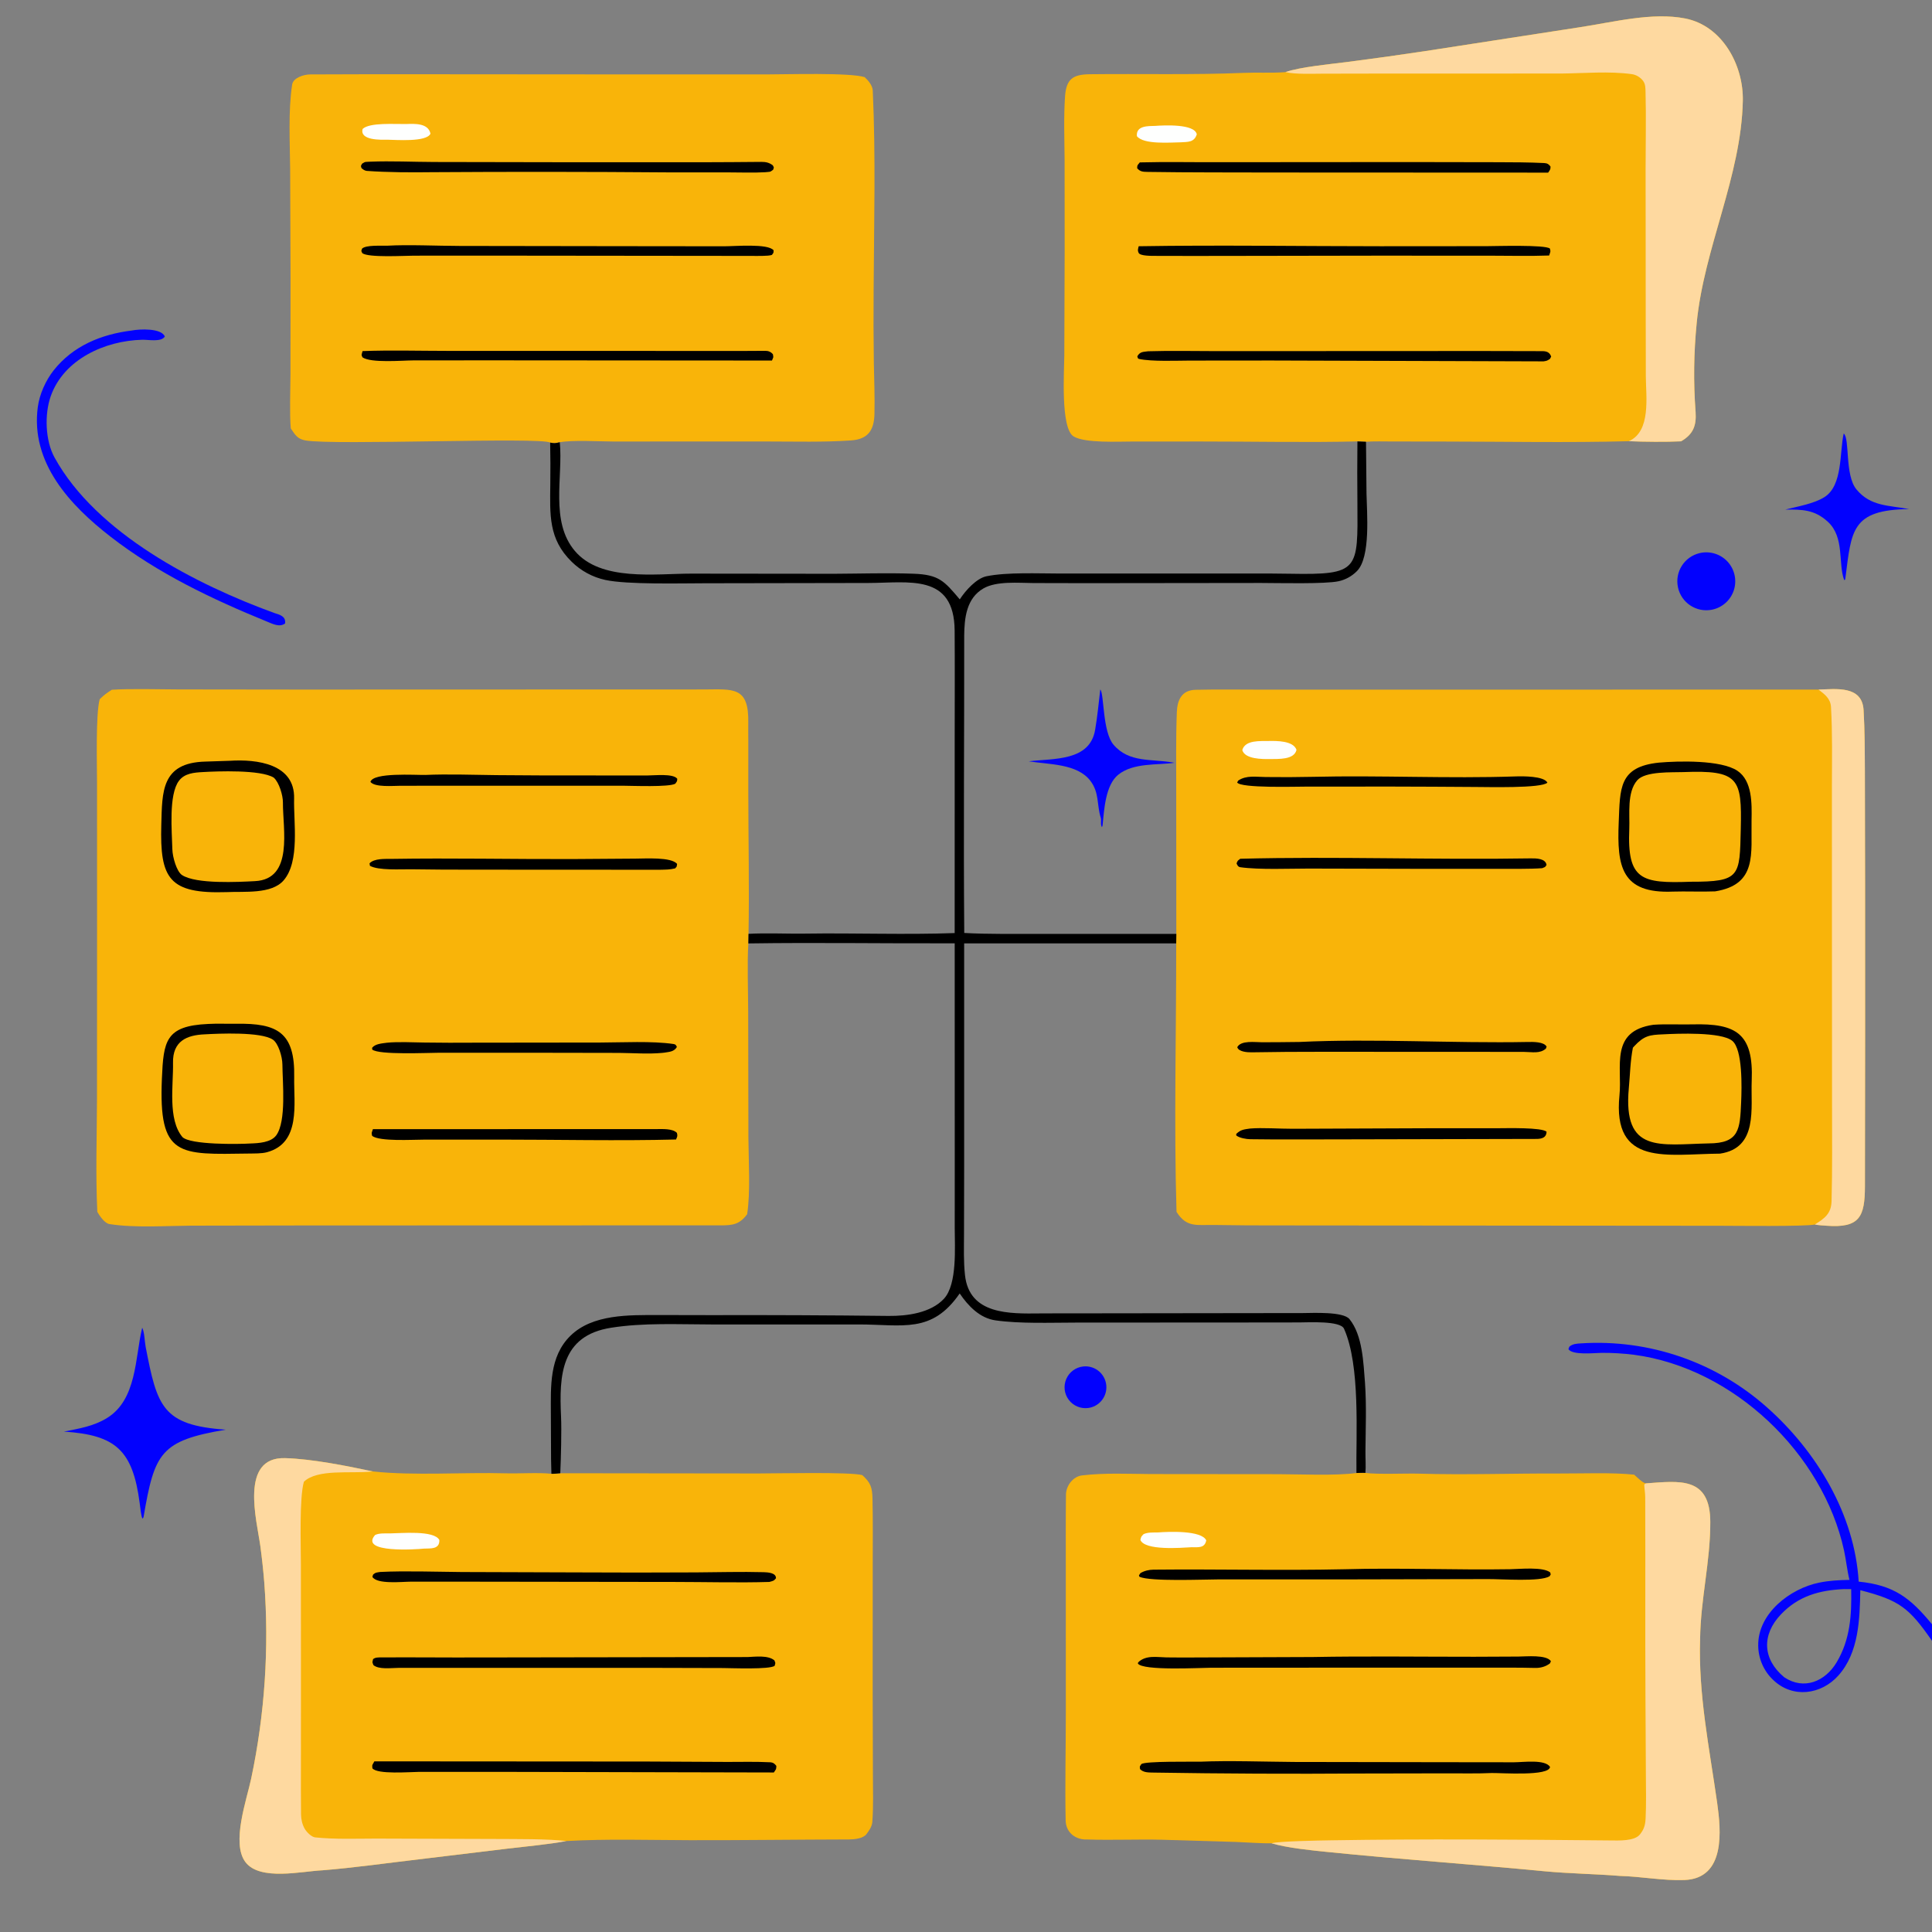 <?xml version="1.0" encoding="utf-8" ?><svg xmlns="http://www.w3.org/2000/svg" xmlns:xlink="http://www.w3.org/1999/xlink" width="1024" height="1024" viewBox="0 0 1024 1024"><rect x="0" y="0" width="1024" height="1024" fill="#808080" stroke="none"/><path fill="#F9B409" d="M963.853 365.493C973.236 365.223 986.964 363.239 987.737 376.335C988.38 387.214 988.363 398.094 988.422 408.993L988.533 468.322C988.555 521.789 988.582 575.245 988.451 628.722C988.412 644.799 985.78 650.995 968.098 649.662C965.999 649.503 963.984 649.428 961.89 649.012C957.393 650.155 919.266 649.695 911.821 649.683L790.834 649.588L678.01 649.496C666.655 649.532 655.299 649.455 643.944 649.265C634.525 649.06 629.018 650.951 623.58 642.304C622.167 595.436 623.482 547.081 623.414 500.026L623.479 494.986L623.474 494.47L623.426 419.071C623.428 405.21 623.214 391.29 623.746 377.45C623.996 370.938 626.372 365.781 633.708 365.606C645.41 365.328 657.18 365.529 668.896 365.531L742.996 365.535L963.853 365.493Z"/><path fill="#FED9A0" d="M963.853 365.493C973.236 365.223 986.964 363.239 987.737 376.335C988.38 387.214 988.363 398.094 988.422 408.993L988.533 468.322C988.555 521.789 988.582 575.245 988.451 628.722C988.412 644.799 985.78 650.995 968.098 649.662C965.999 649.503 963.984 649.428 961.89 649.012C967.109 645.774 970.592 643.233 970.767 636.628C971.22 619.598 971.02 602.511 971.021 585.468L970.968 488.058L970.95 416.483C970.978 402.733 971.262 388.472 970.474 374.747C970.214 370.226 967.133 368.03 963.853 365.493Z"/><path d="M876.335 543.151C882.849 542.682 890.72 543.102 897.052 542.943C920.214 542.337 929.445 547.729 928.444 572.725C927.855 587.434 931.973 608.435 911.625 611.455C883.833 611.621 854.511 618.67 858.356 580.538C859.892 565.305 853.045 546.5 876.335 543.151Z"/><path fill="#F9B409" d="M881.446 548.219C888.965 547.82 912.32 546.841 918.163 551.684C923.71 556.281 923.179 576.541 922.842 584.189C922.213 598.498 921.946 605.986 905.625 606.03C879.789 606.573 860.083 611.58 863.312 576.694C863.977 569.513 864.053 562.636 865.465 555.304C865.693 555.04 865.926 554.781 866.163 554.525C871.416 548.888 874.343 548.501 881.446 548.219Z"/><path d="M879.313 404.202C889.468 403.323 912.148 402.688 920.858 408.531C928.777 413.842 928.524 425.864 928.356 434.758C928.02 452.5 931.503 468.807 909.069 472.443C902.145 472.73 893.027 472.345 886.687 472.566C859.357 473.71 856.975 459.319 857.954 435.895C858.706 417.907 857.882 406.397 879.313 404.202Z"/><path fill="#F9B409" d="M892.104 409.225C921.707 408.062 923.271 412.619 922.646 439.4C922.06 464.539 922.506 467.375 896.125 467.344C869.966 468.306 862.386 466.462 863.558 439.29C863.883 431.761 862.189 419.891 867.796 413.542C872.114 408.653 886.239 409.452 892.104 409.225Z"/><path d="M662.534 598.152C668.981 597.598 678.363 598.303 685.269 598.275L761.175 597.981L794.25 597.982C798.576 597.985 817.253 597.459 819.721 599.853C819.631 602.932 817.253 603.594 814.625 603.653L705.492 603.897C691.326 603.863 676.871 604.015 662.697 603.808C660.602 603.777 656.919 603.184 655.238 601.806L655.23 601.005C657.6 598.724 659.272 598.627 662.534 598.152Z"/><path d="M657.386 455.157C708.377 453.846 760.199 455.806 811.29 454.956C814.202 454.908 819.193 454.971 819.701 458.449C818.608 459.944 819.287 459.313 817.379 460.157C811.066 460.647 800.479 460.469 794.008 460.489L753.063 460.499L693.539 460.36C684.062 460.347 667.311 461.074 657.35 459.639C656.264 459.482 655.765 458.57 655.405 457.6C655.991 456.051 656.035 456.173 657.386 455.157Z"/><path d="M688.686 552.266C728.045 550.363 770.232 553.038 809.82 552.269C812.575 552.215 818.3 552.117 819.732 554.713L819.369 555.766C816.179 558.608 812.064 557.545 807.921 557.532L785.75 557.501L700.281 557.469C687.965 557.471 675.677 557.522 663.365 557.75C661.135 557.791 656.466 557.483 655.78 555.031C657.705 551.282 665.258 552.425 668.911 552.422C675.503 552.411 682.094 552.359 688.686 552.266Z"/><path d="M695.776 411.738C731.523 410.874 767.598 412.726 803.37 411.516C807.038 411.392 818.292 411.262 820.156 414.807C817.182 417.927 787.99 417.098 781.935 417.111C751.962 416.888 721.988 416.825 692.014 416.924C687.115 416.9 657.656 417.846 655.716 414.728L656.277 413.729C660.627 410.771 665.734 411.819 670.905 411.844C679.195 411.957 687.487 411.921 695.776 411.738Z"/><path fill="#FEFFFE" d="M672.367 392.74C676.662 392.67 685.478 392.557 687.172 397.436C685.932 402.825 677.514 402.213 673.123 402.318C669.094 402.353 659.843 402.439 658.443 397.56C659.942 392.118 667.892 392.836 672.367 392.74Z"/><path fill="#F9B409" d="M59.268 365.589C68.961 364.932 84.769 365.396 94.682 365.416L160.256 365.494L372.917 365.43C388.555 365.384 396.994 363.615 396.6 383.129C396.542 386.042 396.613 389.42 396.613 392.371L396.609 418.993C396.639 443.805 397.176 470.274 396.733 494.956L396.647 500.036C395.988 509.416 396.535 526.277 396.553 536.168L396.671 603.116C396.745 615.47 397.82 631.759 396.003 643.564C391.972 648.996 388.382 649.47 381.868 649.476C359.277 649.499 336.686 649.467 314.095 649.474L160.75 649.522L101.194 649.626C87.769 649.716 71.267 650.878 58.03 648.78C55.441 648.369 52.855 644.493 51.579 642.315C50.626 621.962 51.341 602.742 51.406 582.5L51.451 488.093L51.427 414.809C51.424 405.378 50.67 378.509 52.842 370.597C55.422 368.107 56.309 367.527 59.268 365.589Z"/><path d="M121.847 403.23C136.21 402.309 156.335 404.831 155.882 423.237C155.571 435.879 159.009 456.492 150.375 466.567C143.948 474.067 129.486 472.371 120.124 472.84C89.703 473.793 84.677 465.857 85.489 437.143C85.984 419.62 85.42 404.26 108.846 403.656C113.137 403.545 117.653 403.4 121.847 403.23Z"/><path fill="#F9B409" d="M107.462 409.214C115.14 408.765 138.088 407.86 145.066 412.137C147.993 414.69 149.98 421.689 149.953 425.238C149.845 439.432 155.74 466.035 135.125 467.019C126.549 467.483 103.911 468.69 96.457 463.785C93.663 461.947 91.441 454.344 91.346 450.061C91.14 440.815 89.297 421.315 94.814 413.881C97.846 409.796 103.038 409.464 107.462 409.214Z"/><path d="M110.287 542.718C115.057 542.438 120.681 542.688 125.208 542.618C147.005 542.247 156.403 547.175 155.93 570.943C155.65 585.003 159.619 605.843 141.442 610.712C138.643 611.462 134.793 611.349 131.875 611.404C94.707 611.913 84.02 613.466 85.811 571.664C86.665 551.731 87.717 543.737 110.287 542.718Z"/><path fill="#F9B409" d="M108.475 548.219C115.673 547.818 138.373 546.744 144.662 551.054C147.465 552.975 149.651 559.936 149.68 564.246C149.742 573.562 151.867 594.28 146.42 601.739C143.605 605.595 137.001 605.924 132.79 606.071C126.348 606.488 100.976 606.827 96.716 602.691C88.791 593.255 91.945 574.962 91.699 563.368C91.452 551.704 99.136 548.603 108.475 548.219Z"/><path d="M207.393 455.232C239.379 454.727 270.984 455.405 302.847 455.322L336.733 455.086C341.863 455.091 355.883 454.108 358.878 457.918C358.556 459.713 358.941 458.978 357.818 460.268C354.903 460.972 352.773 460.908 349.799 460.991L250.424 460.941C239.532 460.96 228.64 460.891 217.749 460.735C212.213 460.679 200.62 461.428 196.083 458.905L195.858 457.589C198.372 454.911 204.026 455.278 207.393 455.232Z"/><path d="M225.518 410.735C236.745 410.211 251.603 410.695 263.175 410.837C279.326 410.986 295.478 411.042 311.629 411.005L343.152 411.016C347.004 411.014 356.765 409.879 358.956 412.748C358.943 414.195 358.772 414.162 357.906 415.384C354.677 417.276 334.977 416.476 330.25 416.45L237.995 416.45L212.173 416.476C208.461 416.477 198.538 417.392 196.341 414.411C197.75 409.295 220.056 410.839 225.518 410.735Z"/><path d="M197.646 598.487L347.885 598.445C351.231 598.447 356.427 598.089 358.774 600.44C359.214 602.192 358.99 602.293 358.309 603.958C328.27 604.74 294.858 603.998 264.553 604.011L224.444 604.034C218.552 604.038 201.26 605.093 197.259 602.06C196.776 600.184 196.981 600.652 197.646 598.487Z"/><path d="M205.085 552.669C210.493 552.074 219.378 552.476 225.066 552.57C233.802 552.692 242.538 552.717 251.274 552.644L318.226 552.566C329.365 552.554 345.754 551.646 357.059 553.362C358.163 553.53 358.38 554.062 358.762 554.944C357.18 557.49 354.848 557.462 352.123 557.926C351.722 557.975 351.321 558.018 350.92 558.058C343.696 558.744 335.609 558.138 328.273 558.06L291.254 557.995L232.931 557.975C226.844 557.988 200.868 559.227 197.287 556.284L197.231 555.336C198.958 553.21 202.375 553.052 205.085 552.669Z"/><path fill="#F9B409" d="M681.304 38.222C689.022 35.473 705.545 33.947 714.301 32.827C727.994 31.058 741.669 29.147 755.323 27.095L837.648 14.385C855.42 11.682 875.863 6.342 893.3 9.81C912.869 13.702 924.137 34.522 923.734 53.45C922.882 93.506 903.164 131.352 899.279 171.213C897.716 187.257 897.51 202.376 898.703 218.427C899.184 225.668 897.406 230.188 891.004 233.91C882.973 234.297 871.421 234.19 863.333 233.844C831.331 234.714 796.437 234.036 764.231 234.022L737.901 233.993C734.414 233.989 727.25 233.822 724.011 234.147L719.461 233.953C693.089 234.607 663.815 233.982 637.115 234.001L600.368 234.017C592.559 234.018 575.014 234.961 569.023 231.305C562.008 227.023 564.074 196.275 564.102 188.56L564.295 133.03L564.261 84.595C564.172 73.446 563.738 62.334 564.487 51.196C565.115 41.865 568.671 39.452 577.607 39.344C604.819 39.015 632.041 39.77 659.259 38.62C666.355 38.321 673.574 38.767 680.667 38.271L681.304 38.222Z"/><path fill="#FED9A0" d="M681.304 38.222C689.022 35.473 705.545 33.947 714.301 32.827C727.994 31.058 741.669 29.147 755.323 27.095L837.648 14.385C855.42 11.682 875.863 6.342 893.3 9.81C912.869 13.702 924.137 34.522 923.734 53.45C922.882 93.506 903.164 131.352 899.279 171.213C897.716 187.257 897.51 202.376 898.703 218.427C899.184 225.668 897.406 230.188 891.004 233.91C882.973 234.297 871.421 234.19 863.333 233.844C875.138 228.574 872.392 210.496 872.321 199.475L872.264 166.44L872.2 89.331C872.201 75.826 872.53 62.307 872.169 48.816C872.113 46.718 872.155 44.737 870.981 43.029C869.697 41.162 867.281 39.638 865.069 39.324C853.085 37.624 839.532 38.854 827.517 38.972L728.638 39.001L701.13 39.052C695.418 39.059 686.693 39.467 681.304 38.222Z"/><path d="M604.117 86.077C617.801 85.717 632.665 86.032 646.459 85.971L747.262 85.898L793.885 85.979C801.868 85.999 810.413 86.023 818.405 86.416C820.151 86.502 820.877 87.042 821.796 88.249C821.882 89.808 821.428 90.192 820.549 91.496L675.416 91.43C653.11 91.358 630.669 91.455 608.36 91.114C605.75 91.074 604.37 91.022 602.719 89.189C602.822 87.229 602.724 87.9 604.117 86.077Z"/><path d="M608.547 186.181C620.295 185.81 633.67 186.111 645.519 186.107L716.345 186.075L785.393 186.043C796.109 186.06 806.827 186.069 817.54 186.117C819.839 186.127 821.4 186.791 822.146 188.992L821.53 190.208C819.897 191.275 819.939 191.201 818.125 191.525L673.85 191.074L630.544 191.113C623.993 191.12 610.449 191.727 603.678 190.234C602.986 190.081 603.016 189.541 602.798 188.845C604.256 186.338 605.848 186.554 608.547 186.181Z"/><path d="M603.515 130.516C645.576 129.817 689.532 130.512 731.722 130.513L787.883 130.474C792.49 130.468 819.126 129.623 821.486 131.75C821.975 133.642 821.739 133.236 821.076 135.428C810.628 135.803 799.203 135.518 788.655 135.513L728.103 135.507L651.337 135.634C638.382 135.646 625.375 135.688 612.432 135.618C610.498 135.608 604.298 135.739 603.505 134.025C602.827 132.557 603.223 132.018 603.515 130.516Z"/><path fill="#FEFFFE" d="M612.324 66.721C616.813 66.408 633.154 65.501 634.322 71.2C632.934 75.588 629.471 75.183 625.636 75.432C620.186 75.508 606.04 76.701 602.581 72.163C602.034 66.516 608.575 66.834 612.324 66.721Z"/><path fill="#F9B409" d="M718.944 780.725C720.478 780.675 722.19 780.567 723.698 780.667C729.811 781.563 745.155 780.865 752.016 781.069C776.7 781.799 801.709 780.889 826.392 780.989C838.334 781.037 854.798 780.364 866.136 781.602C867.573 782.863 870.764 786.106 872.349 786.213C890.179 784.952 906.425 782.398 906.492 806.706C906.549 827.601 901.36 847.635 901.096 868.508C900.081 898.032 906.016 926.451 910.133 955.537C912.142 969.956 914.81 995.645 892.744 996.454C881.609 996.863 869.806 994.586 858.664 994.282C845.3 993.196 831.596 993.055 818.29 991.776C780.147 988.109 741.878 985.457 703.765 981.603C695.253 980.742 682.044 979.424 673.932 976.97C669.125 977.119 660.184 976.453 654.955 976.269L616.367 975.113C603.012 974.768 589.666 975.408 576.295 974.965C570.272 975.251 564.951 971.474 564.814 964.838C564.432 946.193 564.92 926.459 564.917 907.77L564.901 830.908C564.898 817.973 564.833 805.028 564.986 792.097C565.041 787.486 568.737 782.563 573.462 782.001C585.48 780.571 597.786 781.199 609.878 781.279L677.624 781.343C689.294 781.375 707.597 782.24 718.944 780.725Z"/><path fill="#FED9A0" d="M872.349 786.213C890.179 784.952 906.425 782.398 906.492 806.706C906.549 827.601 901.36 847.635 901.096 868.508C900.081 898.032 906.016 926.451 910.133 955.537C912.142 969.956 914.81 995.645 892.744 996.454C881.609 996.863 869.806 994.586 858.664 994.282C845.3 993.196 831.596 993.055 818.29 991.776C780.147 988.109 741.878 985.457 703.765 981.603C695.253 980.742 682.044 979.424 673.932 976.97C677.807 975.857 699.401 975.502 705.224 975.406C754.537 974.598 804.11 974.991 853.423 975.471C857.995 975.516 866.33 975.894 869.166 972.323C871.362 969.557 872.022 967.384 872.198 963.899C872.585 956.197 872.389 948.206 872.347 940.507L872.125 899.278C871.944 864.109 872.145 828.912 872.006 793.747C871.995 791.028 871.549 789.252 871.49 786.806L872.349 786.213Z"/><path d="M636.123 933.736C651.384 933.081 670.357 933.758 685.866 933.873L762.419 933.998L802.465 934.044C807.401 934.04 818.833 932.361 821.545 936.474C821.252 941.556 795.64 939.648 790.682 939.733C783.386 940.093 774.365 939.888 766.969 939.912L721.27 939.995C684.714 940.253 648.155 940.091 611.602 939.508C608.97 939.441 606.082 939.611 604.233 937.661C604.094 935.82 603.92 936.689 604.931 935C607.13 933.367 631.569 933.811 636.123 933.736Z"/><path d="M695.658 878.261C723.836 877.727 753.075 878.134 781.334 878.119L804.766 878.014C809.018 877.983 819.596 876.914 822.011 880.453L821.533 881.603C819.248 883.378 816.458 884.109 813.591 884.039C805.64 883.845 797.676 883.888 789.725 883.885L729.25 883.882L641.991 883.934C636.424 883.944 605.4 885.667 603.083 881.659L603.295 881.048C607.378 877.105 613.194 878.378 618.253 878.458C622.936 878.533 627.64 878.507 632.325 878.5L695.658 878.261Z"/><path d="M712.698 831.737C741.742 830.9 771.357 832.203 800.444 831.722C805.473 831.639 817.868 830.329 821.653 833.43C821.963 834.873 822.078 834.213 821.282 835.47C816.409 838.45 796.068 836.911 788.646 836.946L713.93 837.112L645.429 837.122C637.674 837.13 609.78 838.318 603.934 835.735L603.672 834.97L604.428 833.812C606.46 832.56 608.986 831.977 611.374 831.952C645.061 831.609 679.034 832.481 712.698 831.737Z"/><path fill="#FEFFFE" d="M613.845 812.22C619.348 811.776 636.937 811.046 639.337 816.445C638.499 820.677 635.024 820.029 631.594 820.058C625.95 820.37 606.85 821.953 604.431 816.208C604.843 814.363 604.876 814.451 606.105 813.14C608.361 812.075 611.251 812.285 613.845 812.22Z"/><path fill="#F9B409" d="M300.163 975.789C290.602 977.607 278.912 978.626 269.101 979.797L221.815 985.508C204.94 987.477 187.988 989.914 170.918 991.296C160.06 991.77 137.779 997.086 130.097 986.969C122.462 976.912 130.797 953.802 133.136 942.659C140.37 908.494 142.702 873.474 140.063 838.652C139.541 832.244 138.851 825.851 137.994 819.479C136.092 805.779 126.879 772.158 151.103 772.839C165.061 773.232 183.701 776.902 197.569 779.891C219.63 782.262 245.735 780.252 268.101 780.891C275.062 781.09 285.621 780.393 292.254 781.133C293.755 781.189 295.436 780.981 296.958 780.85L401.936 780.968C411.277 780.964 450.694 780.083 457.005 781.831C461.365 785.727 462.303 788.247 462.441 794.285C462.707 805.947 462.574 817.856 462.566 829.528L462.541 896.485L462.662 940.759C462.694 948.899 462.961 957.628 462.352 965.73C462.097 968.239 460.693 970.142 459.282 972.078C457.519 974.499 452.748 974.939 449.94 974.946C421.888 975.011 393.801 975.384 365.753 975.331C343.9 975.29 321.992 974.553 300.163 975.789Z"/><path fill="#FED9A0" d="M300.163 975.789C290.602 977.607 278.912 978.626 269.101 979.797L221.815 985.508C204.94 987.477 187.988 989.914 170.918 991.296C160.06 991.77 137.779 997.086 130.097 986.969C122.462 976.912 130.797 953.802 133.136 942.659C140.37 908.494 142.702 873.474 140.063 838.652C139.541 832.244 138.851 825.851 137.994 819.479C136.092 805.779 126.879 772.158 151.103 772.839C165.061 773.232 183.701 776.902 197.569 779.891L196.782 779.975C185.863 781.098 168.288 778.445 161.065 785.352C158.614 793.886 159.467 818.69 159.474 828.834L159.502 886.392L159.488 935.858C159.485 944.473 159.439 953.192 159.554 961.809C159.61 964.325 160.21 967.023 161.453 969.211C162.431 970.932 165.005 973.64 167.071 973.856C177.502 974.947 188.782 974.507 199.263 974.489L262.91 974.698C273.032 974.781 290.566 974.578 300.163 975.789Z"/><path d="M396.204 878.273C400.512 878.086 407.146 877.226 410.453 880.039C411.11 881.893 411.059 880.972 410.583 882.902C408.103 884.957 387.65 884.121 383.243 884.096L343.83 883.994L211.167 884.008C206.995 884.054 200.876 884.939 197.94 882.558C197.197 880.539 197.299 881.563 197.743 879.365C198.943 878.403 200.487 878.471 202.208 878.46C219.25 878.357 236.371 878.557 253.406 878.493L396.204 878.273Z"/><path d="M198.425 933.55L342.955 933.648L385.568 933.859C392.864 933.857 400.801 933.662 408.098 934.039C409.832 934.128 410.561 934.774 411.493 935.958C411.365 938.121 411.436 937.418 410.153 939.45L263.658 939.122L222.182 939.126C217.32 939.159 199.975 940.595 197.371 937.221C197.195 935.102 197.262 935.747 198.425 933.55Z"/><path d="M201.628 833.168C214.309 832.529 231.788 833.087 244.751 833.208L306.141 833.407C327.06 833.522 347.978 833.52 368.897 833.402C380.842 833.339 392.81 832.973 404.744 833.291C406.98 833.35 411.418 833.605 411.282 836.528C410.174 837.966 409.535 837.96 407.781 838.456C392.121 838.95 373.376 838.466 357.508 838.462L252.892 838.327L218.017 838.308C212.929 838.33 199.901 839.833 197.369 835.783L197.735 834.597C199.046 833.369 199.841 833.44 201.628 833.168Z"/><path fill="#FEFFFE" d="M206.815 812.732C212.39 812.693 230.131 810.944 232.866 816.242C233.025 821.278 228.295 820.631 224.622 820.803C221.25 821.175 190.215 823.407 198.809 813.572C201.106 812.501 204.166 812.762 206.815 812.732Z"/><path fill="#F9B409" d="M154.12 227.073C153.436 219.253 153.916 206.685 153.95 198.402L153.992 147.702L153.788 89.674C153.668 75.611 152.708 58.751 154.847 44.827C155.402 41.208 161.018 39.462 164.423 39.443C183.814 39.334 203.231 39.342 222.634 39.35L335.517 39.436L406.554 39.433C417.16 39.427 450.457 38.396 458.283 40.893C460.18 42.592 462.46 45.34 462.582 47.98C464.192 82.816 463.236 118.486 463.045 153.298C462.931 166.329 462.968 179.361 463.155 192.391C463.318 201.425 463.699 210.473 463.475 219.503C463.26 228.197 459.926 232.825 451.036 233.437C436.538 234.434 421.755 234.003 407.204 233.999L324.668 234.007C317.152 233.973 303.513 233.153 296.701 234.399C294.238 234.917 293.979 235.081 291.594 234.578C286.653 231.57 177.157 236.082 161.999 233.461C157.672 232.713 156.475 230.547 154.12 227.073Z"/><path d="M196.267 85.698C207.076 85.251 219.271 85.833 230.269 85.863L301.22 85.991L372.147 85.996C382.602 85.99 393.103 85.893 403.558 85.808C405.941 85.789 407.697 86.196 409.589 87.613C410.328 89.149 410.279 88.383 409.77 89.986C407.928 91.405 408.219 90.961 405.522 91.282C399.532 91.634 392.604 91.386 386.504 91.375L353.638 91.359C312.087 91.03 270.534 90.997 228.982 91.262C218.261 91.405 205.195 91.376 194.387 90.576C193.374 90.501 192.305 89.769 191.574 89.056C191.198 87.538 191.152 88.29 191.922 86.748C193.832 85.496 193.647 85.899 196.267 85.698Z"/><path d="M205.255 130.229C216.495 129.58 231.962 130.333 243.732 130.353L327.495 130.474L383.874 130.535C389.442 130.551 407.036 128.947 410.025 132.669C409.912 134.397 410.164 133.605 409.145 135.098C407.411 135.839 400.46 135.628 398.125 135.636L265.2 135.494L219.431 135.511C214.24 135.523 195.238 136.651 192.036 134.182C191.34 132.601 191.386 133.394 191.939 131.721C194.187 129.796 201.675 130.317 205.255 130.229Z"/><path d="M192.157 186.093C206.432 185.528 222.949 185.975 237.407 185.978L321.302 185.984L381.168 186.019C389.232 186.045 397.469 186.012 405.545 185.946C407.241 185.933 408.56 186.449 409.663 187.764C409.968 189.911 410.019 188.833 409.159 191.092L261.499 190.988L219.289 191.009C212.909 191.047 196.619 192.501 192.125 189.393C191.394 187.776 191.639 188.253 192.157 186.093Z"/><path fill="#FEFFFE" d="M215.349 65.737C219.88 65.552 227.028 65.253 228.157 70.847C226.123 75.455 209.631 74.085 205.206 74.043C201.953 74.104 190.522 74.497 192.199 68.347C195.905 64.806 209.275 65.849 215.349 65.737Z"/><path d="M719.461 233.953L724.011 234.147L724.273 261.606C724.468 271.674 726.555 295.199 719.251 302.647C716.589 305.377 713.182 307.264 709.455 308.073C702.216 309.623 677.686 309.003 668.437 308.984L575.629 309.091L547.8 309.031C539.822 308.985 528.21 307.856 521.257 311.867C512.192 317.098 511.124 327.632 511.048 337.015C511.109 389.456 510.64 442.057 511.071 494.487C523.417 495.21 538.352 494.931 550.857 494.98L623.479 494.986L623.414 500.026L511.024 500.009L511.021 618.424L510.946 654.247C510.932 661.573 510.67 668.503 511.464 675.83C513.75 696.908 535.136 696.31 551.308 696.139C558.15 696.067 565.642 696.118 572.716 696.102L664.192 695.985L690.614 695.952C695.622 695.935 711.916 695.047 715.252 699.156C722.24 707.764 722.628 722.376 723.482 733C724.322 745.278 723.813 757.004 723.717 769.232C723.68 772.706 724 777.315 723.698 780.667C722.19 780.567 720.478 780.675 718.944 780.725C718.624 760.63 721.155 723.853 712.346 704.23C710.419 699.936 693.655 700.892 688.532 700.916L661.529 700.949L569.98 701.001C556.653 701.014 540.64 701.656 527.641 699.822C519.346 698.651 513.18 692.244 508.66 685.553C493.879 706.989 478.559 702.006 455.325 701.987L377.158 701.988C359.257 701.968 341.223 701.001 323.897 703.73C297.271 707.905 296.343 728.926 297.363 750.76C297.708 758.155 297.313 773.087 296.958 780.85C295.436 780.981 293.755 781.189 292.254 781.133C292.16 778.57 292.1 776.007 292.076 773.443L291.971 749.406C291.933 734.91 291.1 719.021 302.309 708.016C314.122 696.417 333.51 697.032 348.824 696.996C358.273 696.974 367.554 697.029 376.914 697.049C408.264 696.967 439.614 697.107 470.962 697.469C480.842 697.565 493.323 695.891 500.307 688.367C507.442 680.681 506.026 660.88 506.029 650.996L506.035 615.946L506.013 499.976C469.717 500.116 432.874 499.494 396.647 500.036L396.733 494.956C405.995 494.427 417.249 494.98 426.724 494.839C452.824 494.449 479.971 495.499 505.995 494.544L506.011 389.233C506.012 370.943 506.111 352.514 505.981 334.232C505.762 303.738 481.61 308.961 460.08 308.995L373.689 309.143C360.603 309.158 332.294 309.893 320.851 307.385C314.108 305.926 307.918 302.58 303.003 297.739C290.594 285.651 291.515 272.703 291.672 256.668C291.776 249.305 291.75 241.94 291.594 234.578C293.979 235.081 294.238 234.917 296.701 234.399C298.489 252.839 291.44 276.374 304.703 292.029C318.447 308.25 347.173 304.042 366.443 304.035L441.995 304.117C456.098 304.056 469.983 303.577 484.113 304.081C497.758 304.567 500.456 307.965 508.701 317.683C511.721 312.968 517.565 306.506 522.869 305.427C533.829 303.197 550.396 303.986 561.685 303.984L661.127 303.974C668.659 303.929 676.191 303.969 683.722 304.095C720.464 304.771 719.68 302.219 719.456 266.748C719.349 255.817 719.351 244.885 719.461 233.953Z"/><path fill="#0201FE" d="M75.377 703.726C76.579 706.019 76.663 711.116 77.215 713.964C83.307 745.373 85.939 755.438 119.654 757.756C85.074 763.588 81.922 769.934 76.115 803.902C75.921 804.566 76.087 804.205 75.485 804.914C74.76 803.409 74.296 798.663 74.046 796.757C70.353 768.52 61.242 760.567 33.878 758.773C41.903 757.174 49.602 755.951 56.693 751.6C72.501 741.9 71.576 719.811 75.248 704.249L75.377 703.726Z"/><path fill="#0201FE" d="M69.775 175.19C73.835 174.375 85.512 173.797 87.361 178.359C85.531 181.417 78.724 180.002 75.435 180.08C55.766 180.543 33.832 190.329 26.891 210.003C23.527 219.538 23.965 233.52 28.902 242.483C51.105 282.788 104.081 309.88 145.368 324.892C148.345 325.859 151.59 326.615 151.101 330.451C148.195 332.583 144.631 330.733 141.587 329.489C112.356 317.548 83.76 303.958 58.689 284.531C37.061 267.771 16.1 245.267 20.038 215.739C20.942 208.957 24.189 201.73 28.383 196.364C38.678 183.298 53.637 177.205 69.775 175.19Z"/><path fill="#0201FE" d="M977.207 229.755C980.537 232.435 977.675 251.776 983.949 259.386C991.437 268.468 1000.97 267.776 1011.89 269.822C981.132 270.187 981.342 281.235 978.1 306.399L977.935 307.218L977.463 307.479C974.133 298.504 977.785 284.766 968.767 276.518C961.666 270.022 955.12 270.039 946.277 270.09C952.827 268.403 961.38 267.034 967.031 263.455C976.776 257.282 974.937 239.815 977.207 229.755Z"/><path fill="#0201FE" d="M583.177 365.388C585.274 367.892 584.307 387.769 590.174 394.688C598.413 404.405 610.241 402.118 621.707 404.152L622.437 404.285C613.553 405.614 600.697 404.141 592.697 410.616C585.861 416.149 585.228 429.183 584.38 437.522C584.349 437.837 584.154 438.113 584.024 438.4C583.119 436.869 583.876 434.896 583.415 433.409C581.283 426.508 582.696 420.194 578 413.948C571.001 404.639 555.942 405.259 545.238 403.508C558.568 401.911 577.539 403.554 580.425 386.911C581.625 379.994 582.36 372.377 583.177 365.388Z"/><path fill="#0201FE" d="M900.827 293.165C906.239 291.882 911.921 293.626 915.68 297.724C919.439 301.822 920.688 307.633 918.945 312.914C917.201 318.195 912.738 322.12 907.277 323.173C899.077 324.756 891.116 319.492 889.361 311.327C887.606 303.161 892.701 295.091 900.827 293.165Z"/><path fill="#0201FE" d="M574.133 724.255C577.301 723.914 580.462 724.951 582.811 727.103C585.159 729.255 586.469 732.314 586.405 735.499C586.295 740.989 582.182 745.571 576.736 746.271C572.781 746.78 568.858 745.125 566.462 741.938C564.066 738.751 563.566 734.523 565.153 730.865C566.74 727.207 570.169 724.683 574.133 724.255Z"/><path fill="#0201FE" d="M980.251 837.371C979.014 832.421 978.495 826.875 977.378 821.768C966.127 770.328 918.717 725.005 865.996 718.049C860.347 717.346 854.659 717.01 848.966 717.042C845.056 717.074 833.545 718.418 831.295 715.099L831.761 713.802C833.472 712.264 835.654 712.151 837.928 712.017C874.087 709.671 909.673 721.943 936.7 746.078C962.892 769.357 983.034 802.778 985.139 838.294C1003.93 840.174 1012.57 847.008 1024 860.892L1024 869.662C1011.83 852.133 1006.76 848.185 986.013 842.839C985.667 858.225 985.276 875.878 974.38 888.063C965.301 898.216 950.237 900.3 939.938 890.507C934.868 885.778 931.958 879.176 931.887 872.243C931.638 855.091 948.823 841.94 964.271 838.817C969.766 837.706 974.66 837.494 980.251 837.371ZM945.684 888.982C956.132 895.976 967.408 891.189 973.447 881.078C980.675 868.978 981.45 856.017 981.166 842.287L977.366 842.26C964.314 842.825 953.178 845.933 943.943 855.646C933.664 866.458 934.105 879.373 945.684 888.982Z"/></svg>